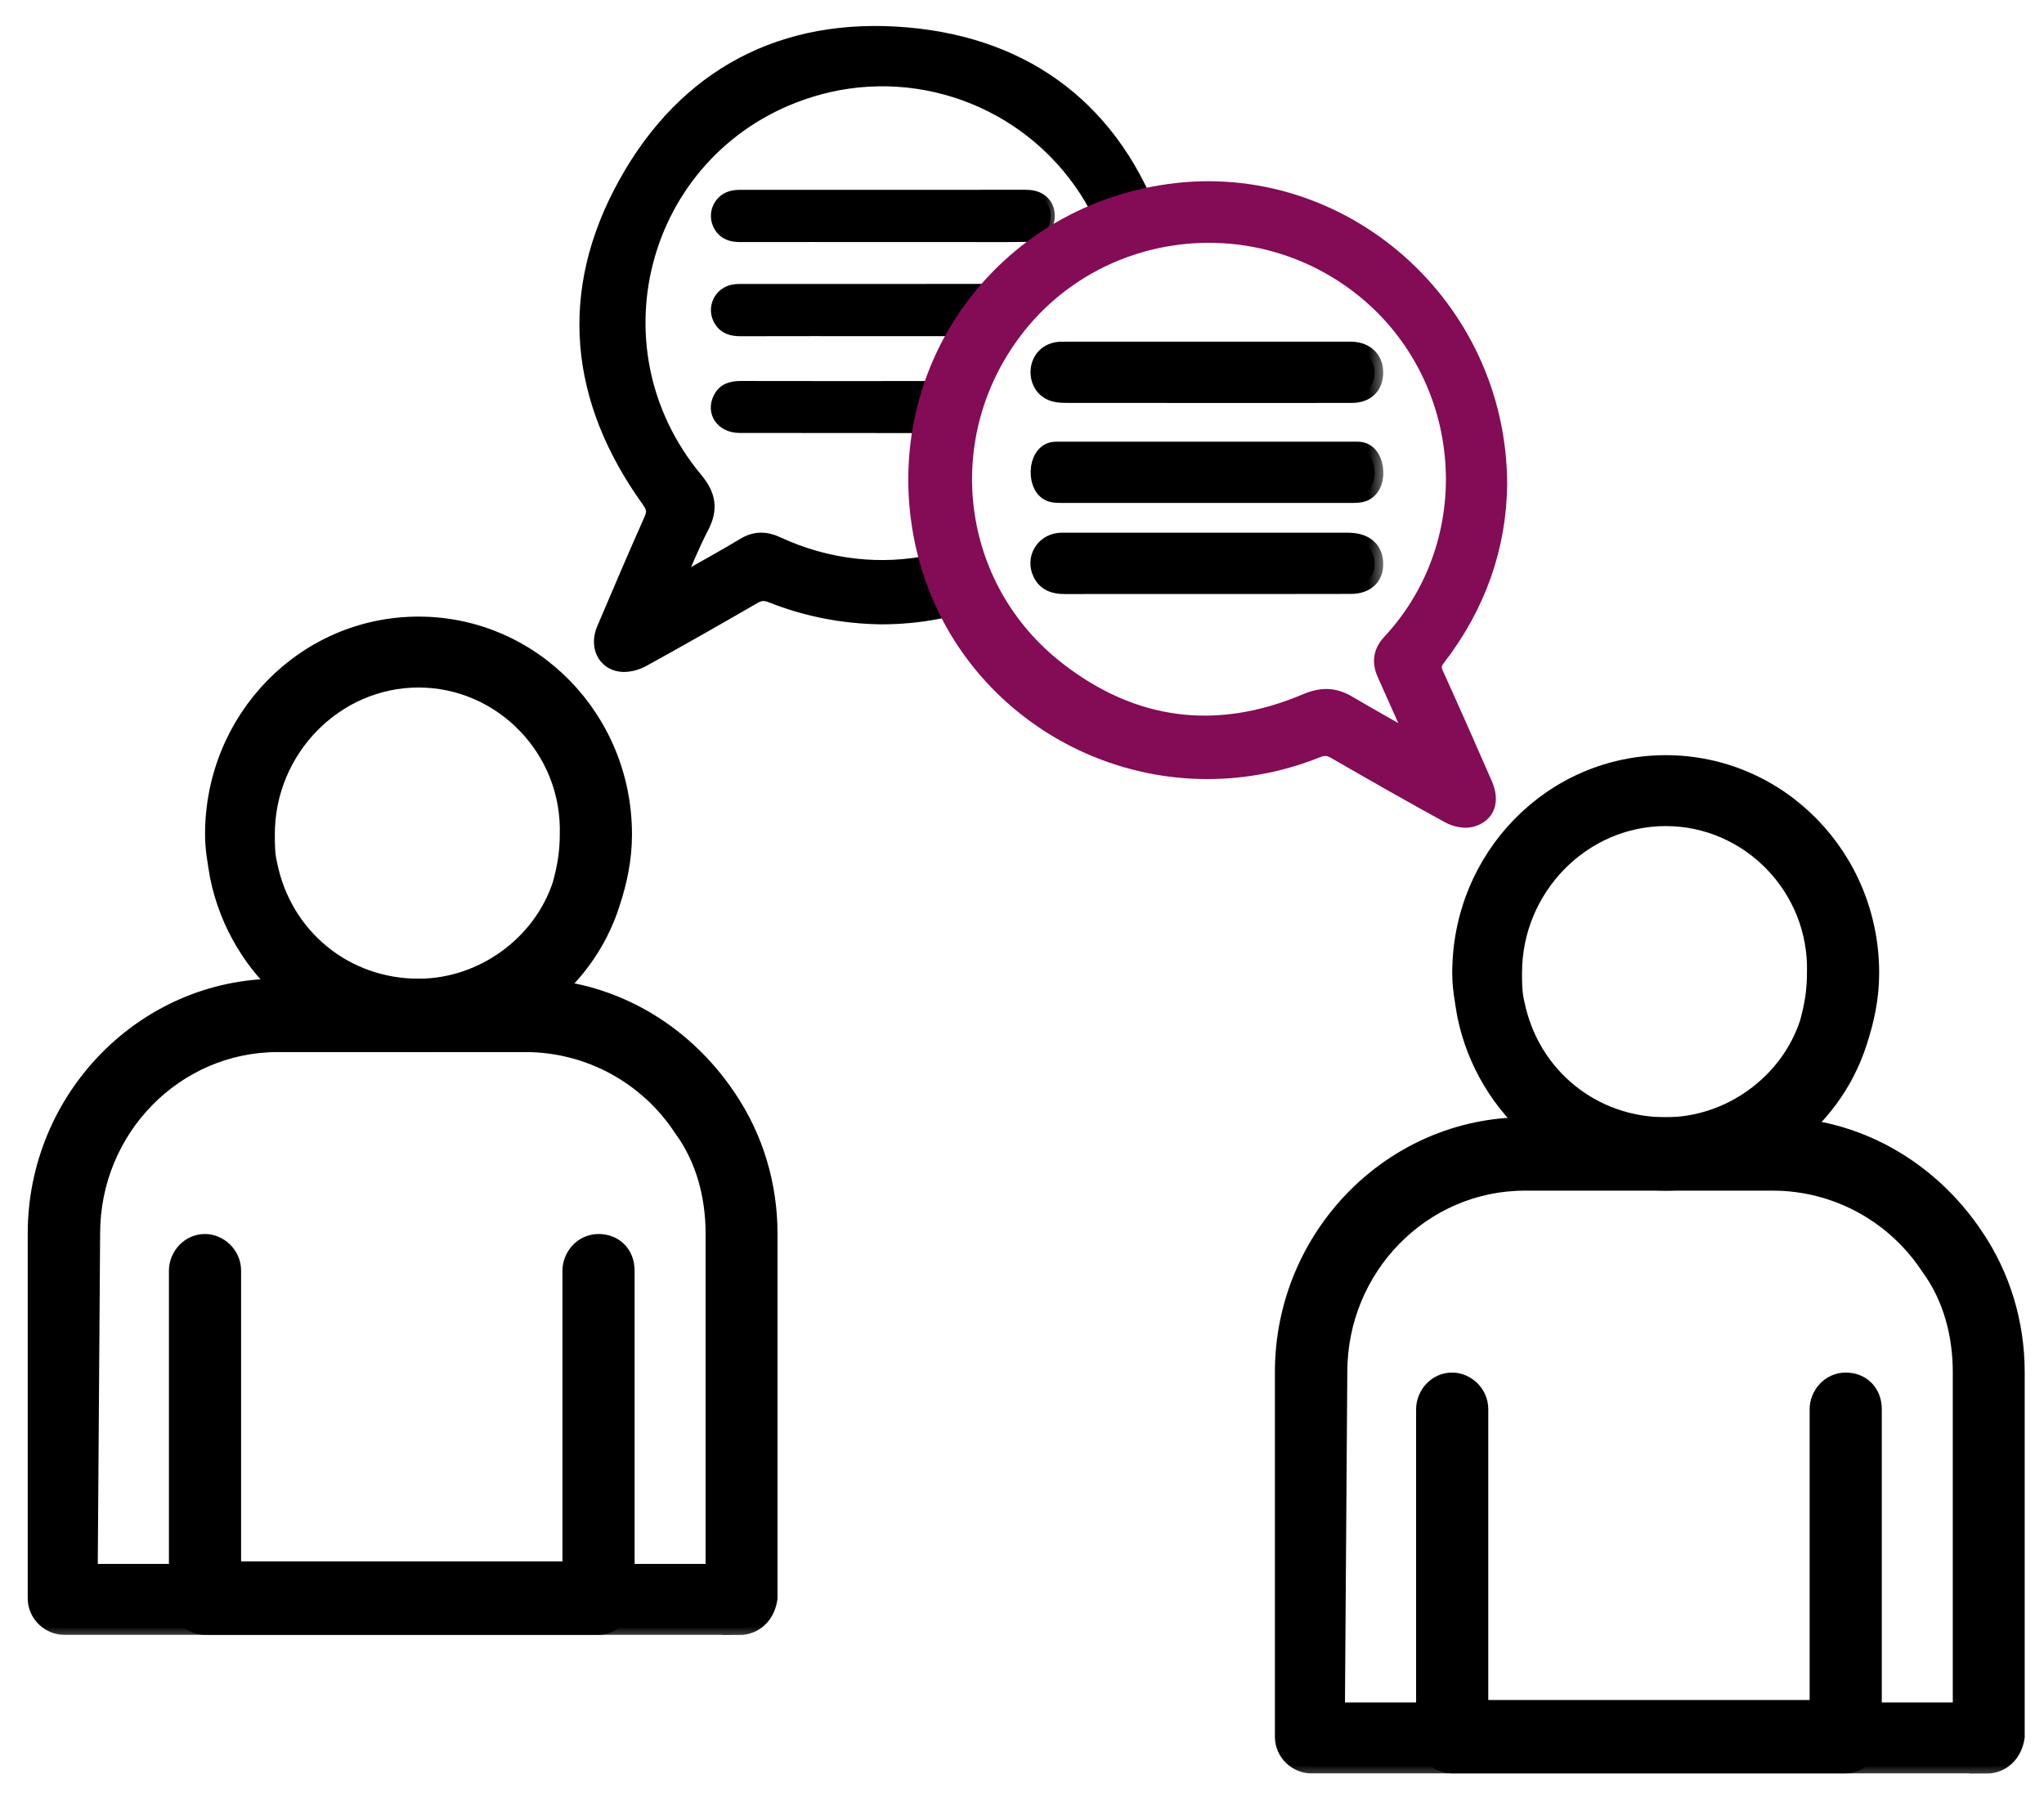 <svg width="59" height="52" viewBox="0 0 59 52" fill="none" xmlns="http://www.w3.org/2000/svg">
<rect x="0" y="0" width="59" height="52" fill="#808080" stroke="none"/>
<g clip-path="url(#clip0_7_187)">
<rect width="59" height="52" fill="white"/>
<path d="M25.437 17.773C24.347 17.759 23.294 17.555 22.281 17.154C22.083 17.076 21.931 17.08 21.743 17.189C20.678 17.805 19.608 18.415 18.53 19.008C18.355 19.104 18.121 19.166 17.927 19.143C17.477 19.089 17.273 18.637 17.468 18.18C17.917 17.123 18.367 16.066 18.835 15.016C18.941 14.779 18.907 14.627 18.757 14.418C16.679 11.527 16.367 8.438 18.09 5.326C19.817 2.205 22.623 0.732 26.171 1.04C29.674 1.344 32.142 3.27 33.312 6.583C34.482 9.897 33.71 12.891 31.243 15.393C29.685 16.973 27.6 17.776 25.437 17.773V17.773ZM19.433 16.931C19.601 16.845 19.689 16.804 19.772 16.757C20.347 16.43 20.928 16.113 21.494 15.771C21.806 15.582 22.094 15.587 22.417 15.737C25.352 17.097 28.686 16.379 30.799 13.939C32.834 11.589 33.077 8.038 31.379 5.442C29.645 2.791 26.364 1.617 23.347 2.568C18.518 4.089 16.797 9.961 20.05 13.87C20.418 14.312 20.478 14.694 20.216 15.194C19.936 15.73 19.716 16.296 19.433 16.931Z" fill="black" stroke="black" stroke-width="0.5"/>
<mask id="path-2-outside-1_7_187" maskUnits="userSpaceOnUse" x="19.64" y="4.598" width="11" height="3" fill="black">
<rect fill="white" x="19.64" y="4.598" width="11" height="3"/>
<path d="M25.462 6.867C24.098 6.867 22.734 6.865 21.37 6.868C21.109 6.869 20.886 6.804 20.74 6.573C20.496 6.187 20.722 5.686 21.175 5.614C21.285 5.596 21.398 5.6 21.51 5.6C24.166 5.599 26.823 5.599 29.479 5.599C29.56 5.599 29.642 5.596 29.723 5.604C30.093 5.637 30.332 5.892 30.327 6.243C30.323 6.589 30.072 6.855 29.705 6.862C29.014 6.874 28.321 6.867 27.629 6.867C26.907 6.867 26.184 6.867 25.462 6.867L25.462 6.867Z"/>
</mask>
<path d="M25.462 6.867C24.098 6.867 22.734 6.865 21.37 6.868C21.109 6.869 20.886 6.804 20.74 6.573C20.496 6.187 20.722 5.686 21.175 5.614C21.285 5.596 21.398 5.6 21.51 5.6C24.166 5.599 26.823 5.599 29.479 5.599C29.56 5.599 29.642 5.596 29.723 5.604C30.093 5.637 30.332 5.892 30.327 6.243C30.323 6.589 30.072 6.855 29.705 6.862C29.014 6.874 28.321 6.867 27.629 6.867C26.907 6.867 26.184 6.867 25.462 6.867L25.462 6.867Z" fill="black"/>
<path d="M25.462 6.867C24.098 6.867 22.734 6.865 21.37 6.868C21.109 6.869 20.886 6.804 20.74 6.573C20.496 6.187 20.722 5.686 21.175 5.614C21.285 5.596 21.398 5.6 21.51 5.6C24.166 5.599 26.823 5.599 29.479 5.599C29.56 5.599 29.642 5.596 29.723 5.604C30.093 5.637 30.332 5.892 30.327 6.243C30.323 6.589 30.072 6.855 29.705 6.862C29.014 6.874 28.321 6.867 27.629 6.867C26.907 6.867 26.184 6.867 25.462 6.867L25.462 6.867Z" stroke="black" stroke-width="0.24" mask="url(#path-2-outside-1_7_187)"/>
<mask id="path-3-outside-2_7_187" maskUnits="userSpaceOnUse" x="19.64" y="7.316" width="11" height="3" fill="black">
<rect fill="white" x="19.64" y="7.316" width="11" height="3"/>
<path d="M25.462 9.584C24.098 9.584 22.734 9.582 21.37 9.586C21.109 9.586 20.886 9.522 20.74 9.29C20.496 8.904 20.722 8.404 21.175 8.331C21.285 8.313 21.398 8.317 21.51 8.317C24.166 8.316 26.823 8.316 29.479 8.316C29.56 8.316 29.642 8.314 29.723 8.321C30.093 8.355 30.332 8.609 30.327 8.96C30.323 9.307 30.072 9.573 29.705 9.579C29.014 9.591 28.321 9.584 27.629 9.584C26.907 9.585 26.184 9.584 25.462 9.584L25.462 9.584Z"/>
</mask>
<path d="M25.462 9.584C24.098 9.584 22.734 9.582 21.37 9.586C21.109 9.586 20.886 9.522 20.74 9.29C20.496 8.904 20.722 8.404 21.175 8.331C21.285 8.313 21.398 8.317 21.51 8.317C24.166 8.316 26.823 8.316 29.479 8.316C29.56 8.316 29.642 8.314 29.723 8.321C30.093 8.355 30.332 8.609 30.327 8.96C30.323 9.307 30.072 9.573 29.705 9.579C29.014 9.591 28.321 9.584 27.629 9.584C26.907 9.585 26.184 9.584 25.462 9.584L25.462 9.584Z" fill="black"/>
<path d="M25.462 9.584C24.098 9.584 22.734 9.582 21.37 9.586C21.109 9.586 20.886 9.522 20.74 9.29C20.496 8.904 20.722 8.404 21.175 8.331C21.285 8.313 21.398 8.317 21.51 8.317C24.166 8.316 26.823 8.316 29.479 8.316C29.56 8.316 29.642 8.314 29.723 8.321C30.093 8.355 30.332 8.609 30.327 8.96C30.323 9.307 30.072 9.573 29.705 9.579C29.014 9.591 28.321 9.584 27.629 9.584C26.907 9.585 26.184 9.584 25.462 9.584L25.462 9.584Z" stroke="black" stroke-width="0.24" mask="url(#path-3-outside-2_7_187)"/>
<mask id="path-4-outside-3_7_187" maskUnits="userSpaceOnUse" x="19.637" y="10.118" width="11" height="3" fill="black">
<rect fill="white" x="19.637" y="10.118" width="11" height="3"/>
<path d="M25.503 11.12C26.877 11.12 28.25 11.116 29.623 11.122C30.164 11.125 30.485 11.573 30.254 12.015C30.178 12.159 30.003 12.262 29.854 12.351C29.775 12.398 29.655 12.384 29.554 12.384C26.818 12.383 24.082 12.382 21.345 12.378C20.793 12.377 20.48 11.911 20.717 11.455C20.858 11.184 21.1 11.118 21.384 11.118C22.757 11.121 24.13 11.12 25.503 11.12V11.121V11.12Z"/>
</mask>
<path d="M25.503 11.12C26.877 11.12 28.25 11.116 29.623 11.122C30.164 11.125 30.485 11.573 30.254 12.015C30.178 12.159 30.003 12.262 29.854 12.351C29.775 12.398 29.655 12.384 29.554 12.384C26.818 12.383 24.082 12.382 21.345 12.378C20.793 12.377 20.48 11.911 20.717 11.455C20.858 11.184 21.1 11.118 21.384 11.118C22.757 11.121 24.13 11.12 25.503 11.12V11.121V11.12Z" fill="black"/>
<path d="M25.503 11.12C26.877 11.12 28.25 11.116 29.623 11.122C30.164 11.125 30.485 11.573 30.254 12.015C30.178 12.159 30.003 12.262 29.854 12.351C29.775 12.398 29.655 12.384 29.554 12.384C26.818 12.383 24.082 12.382 21.345 12.378C20.793 12.377 20.48 11.911 20.717 11.455C20.858 11.184 21.1 11.118 21.384 11.118C22.757 11.121 24.13 11.12 25.503 11.12V11.121V11.12Z" stroke="black" stroke-width="0.24" mask="url(#path-4-outside-3_7_187)"/>
<path d="M34.779 21.413C38.927 21.413 42.29 18.05 42.29 13.902C42.29 9.754 38.927 6.391 34.779 6.391C30.63 6.391 27.267 9.754 27.267 13.902C27.267 18.05 30.63 21.413 34.779 21.413Z" fill="white"/>
<path d="M43.254 13.966C43.239 15.764 42.647 17.473 41.482 18.981C41.355 19.146 41.331 19.271 41.42 19.467C41.9 20.522 42.365 21.584 42.831 22.646C43.039 23.12 42.914 23.504 42.462 23.626C42.274 23.676 42.014 23.619 41.835 23.521C40.729 22.916 39.633 22.29 38.541 21.66C38.353 21.552 38.205 21.549 38.005 21.629C32.923 23.661 27.224 20.428 26.535 14.914C25.959 10.297 29.154 6.194 33.757 5.559C38.716 4.875 43.234 8.823 43.254 13.966L43.254 13.966ZM40.806 21.413C40.822 21.398 40.839 21.383 40.856 21.368C40.571 20.729 40.287 20.089 40 19.451C39.851 19.12 39.882 18.831 40.139 18.555C42.988 15.493 42.475 10.559 39.056 8.101C35.928 5.853 31.562 6.495 29.258 9.544C26.928 12.625 27.45 16.965 30.512 19.346C32.696 21.046 35.131 21.363 37.697 20.276C38.143 20.087 38.501 20.087 38.9 20.323C39.53 20.695 40.17 21.05 40.806 21.413V21.413Z" fill="#840B55" stroke="#840B55" stroke-width="0.5"/>
<mask id="path-7-outside-4_7_187" maskUnits="userSpaceOnUse" x="29" y="12" width="11" height="3" fill="black">
<rect fill="white" x="29" y="12" width="11" height="3"/>
<path d="M34.836 13C36.252 13 37.667 13 39.083 13.001C39.149 13.001 39.216 12.997 39.282 13.009C39.511 13.053 39.66 13.281 39.679 13.609C39.695 13.904 39.563 14.158 39.339 14.234C39.247 14.264 39.149 14.268 39.054 14.268C36.245 14.27 33.436 14.27 30.627 14.268C30.532 14.268 30.434 14.267 30.342 14.238C30.124 14.17 29.994 13.922 30 13.612C30.006 13.309 30.151 13.066 30.369 13.014C30.448 12.995 30.531 13.001 30.612 13.001C32.02 13 33.428 13 34.837 13H34.836Z"/>
</mask>
<path d="M34.836 13C36.252 13 37.667 13 39.083 13.001C39.149 13.001 39.216 12.997 39.282 13.009C39.511 13.053 39.66 13.281 39.679 13.609C39.695 13.904 39.563 14.158 39.339 14.234C39.247 14.264 39.149 14.268 39.054 14.268C36.245 14.27 33.436 14.27 30.627 14.268C30.532 14.268 30.434 14.267 30.342 14.238C30.124 14.17 29.994 13.922 30 13.612C30.006 13.309 30.151 13.066 30.369 13.014C30.448 12.995 30.531 13.001 30.612 13.001C32.02 13 33.428 13 34.837 13H34.836Z" fill="black"/>
<path d="M34.836 13C36.252 13 37.667 13 39.083 13.001C39.149 13.001 39.216 12.997 39.282 13.009C39.511 13.053 39.66 13.281 39.679 13.609C39.695 13.904 39.563 14.158 39.339 14.234C39.247 14.264 39.149 14.268 39.054 14.268C36.245 14.27 33.436 14.27 30.627 14.268C30.532 14.268 30.434 14.267 30.342 14.238C30.124 14.17 29.994 13.922 30 13.612C30.006 13.309 30.151 13.066 30.369 13.014C30.448 12.995 30.531 13.001 30.612 13.001C32.02 13 33.428 13 34.837 13H34.836Z" stroke="black" stroke-width="0.5" mask="url(#path-7-outside-4_7_187)"/>
<mask id="path-8-outside-5_7_187" maskUnits="userSpaceOnUse" x="28.996" y="9.113" width="11" height="3" fill="black">
<rect fill="white" x="28.996" y="9.113" width="11" height="3"/>
<path d="M34.875 11.383C33.522 11.383 32.169 11.383 30.817 11.381C30.696 11.381 30.571 11.379 30.454 11.35C30.16 11.276 29.983 11.019 29.997 10.711C30.011 10.405 30.217 10.171 30.519 10.124C30.598 10.111 30.681 10.114 30.762 10.114C33.478 10.113 36.193 10.113 38.909 10.113C38.95 10.113 38.99 10.112 39.031 10.114C39.422 10.133 39.672 10.376 39.676 10.741C39.679 11.135 39.443 11.379 39.025 11.381C37.642 11.386 36.258 11.383 34.875 11.383L34.875 11.383Z"/>
</mask>
<path d="M34.875 11.383C33.522 11.383 32.169 11.383 30.817 11.381C30.696 11.381 30.571 11.379 30.454 11.35C30.16 11.276 29.983 11.019 29.997 10.711C30.011 10.405 30.217 10.171 30.519 10.124C30.598 10.111 30.681 10.114 30.762 10.114C33.478 10.113 36.193 10.113 38.909 10.113C38.95 10.113 38.99 10.112 39.031 10.114C39.422 10.133 39.672 10.376 39.676 10.741C39.679 11.135 39.443 11.379 39.025 11.381C37.642 11.386 36.258 11.383 34.875 11.383L34.875 11.383Z" fill="black"/>
<path d="M34.875 11.383C33.522 11.383 32.169 11.383 30.817 11.381C30.696 11.381 30.571 11.379 30.454 11.35C30.16 11.276 29.983 11.019 29.997 10.711C30.011 10.405 30.217 10.171 30.519 10.124C30.598 10.111 30.681 10.114 30.762 10.114C33.478 10.113 36.193 10.113 38.909 10.113C38.95 10.113 38.99 10.112 39.031 10.114C39.422 10.133 39.672 10.376 39.676 10.741C39.679 11.135 39.443 11.379 39.025 11.381C37.642 11.386 36.258 11.383 34.875 11.383L34.875 11.383Z" stroke="black" stroke-width="0.5" mask="url(#path-8-outside-5_7_187)"/>
<mask id="path-9-outside-6_7_187" maskUnits="userSpaceOnUse" x="28.992" y="14.627" width="11" height="3" fill="black">
<rect fill="white" x="28.992" y="14.627" width="11" height="3"/>
<path d="M34.813 16.898C33.45 16.898 32.088 16.896 30.726 16.899C30.427 16.899 30.181 16.815 30.051 16.526C29.872 16.131 30.119 15.693 30.55 15.635C30.62 15.625 30.692 15.628 30.763 15.628C33.478 15.627 36.193 15.627 38.907 15.628C39.364 15.628 39.636 15.834 39.672 16.199C39.715 16.625 39.457 16.894 38.992 16.895C37.68 16.899 36.368 16.897 35.057 16.897C34.976 16.897 34.894 16.897 34.813 16.897L34.813 16.898Z"/>
</mask>
<path d="M34.813 16.898C33.45 16.898 32.088 16.896 30.726 16.899C30.427 16.899 30.181 16.815 30.051 16.526C29.872 16.131 30.119 15.693 30.55 15.635C30.62 15.625 30.692 15.628 30.763 15.628C33.478 15.627 36.193 15.627 38.907 15.628C39.364 15.628 39.636 15.834 39.672 16.199C39.715 16.625 39.457 16.894 38.992 16.895C37.68 16.899 36.368 16.897 35.057 16.897C34.976 16.897 34.894 16.897 34.813 16.897L34.813 16.898Z" fill="black"/>
<path d="M34.813 16.898C33.45 16.898 32.088 16.896 30.726 16.899C30.427 16.899 30.181 16.815 30.051 16.526C29.872 16.131 30.119 15.693 30.55 15.635C30.62 15.625 30.692 15.628 30.763 15.628C33.478 15.627 36.193 15.627 38.907 15.628C39.364 15.628 39.636 15.834 39.672 16.199C39.715 16.625 39.457 16.894 38.992 16.895C37.68 16.899 36.368 16.897 35.057 16.897C34.976 16.897 34.894 16.897 34.813 16.897L34.813 16.898Z" stroke="black" stroke-width="0.5" mask="url(#path-9-outside-6_7_187)"/>
<mask id="path-10-outside-7_7_187" maskUnits="userSpaceOnUse" x="4.076" y="34.823" width="15" height="13" fill="black">
<rect fill="white" x="4.076" y="34.823" width="15" height="13"/>
<path d="M17.277 46.993H5.918C5.493 46.993 5.076 46.638 5.076 46.134V36.682C5.076 36.249 5.424 35.823 5.918 35.823C6.335 35.823 6.759 36.178 6.759 36.682V45.275H16.435V36.682C16.435 36.249 16.783 35.823 17.277 35.823C17.77 35.823 18.118 36.178 18.118 36.682V46.134C18.049 46.638 17.701 46.993 17.277 46.993Z"/>
</mask>
<path d="M17.277 46.993H5.918C5.493 46.993 5.076 46.638 5.076 46.134V36.682C5.076 36.249 5.424 35.823 5.918 35.823C6.335 35.823 6.759 36.178 6.759 36.682V45.275H16.435V36.682C16.435 36.249 16.783 35.823 17.277 35.823C17.77 35.823 18.118 36.178 18.118 36.682V46.134C18.049 46.638 17.701 46.993 17.277 46.993Z" fill="black"/>
<path d="M17.277 46.993H5.918C5.493 46.993 5.076 46.638 5.076 46.134V36.682C5.076 36.249 5.424 35.823 5.918 35.823C6.335 35.823 6.759 36.178 6.759 36.682V45.275H16.435V36.682C16.435 36.249 16.783 35.823 17.277 35.823C17.77 35.823 18.118 36.178 18.118 36.682V46.134C18.049 46.638 17.701 46.993 17.277 46.993Z" stroke="black" stroke-width="0.4" mask="url(#path-10-outside-7_7_187)"/>
<mask id="path-11-outside-8_7_187" maskUnits="userSpaceOnUse" x="0" y="27.453" width="23" height="20" fill="black">
<rect fill="white" y="27.453" width="23" height="20"/>
<path d="M21.339 46.993H1.842C1.424 46.993 1 46.638 1 46.134V35.61C1 31.669 4.158 28.453 8.012 28.453H15.232C17.548 28.453 19.718 29.667 21.054 31.676C21.826 32.82 22.243 34.183 22.243 35.617V46.141C22.174 46.645 21.819 47 21.332 47L21.339 46.993ZM2.614 45.346H20.567V35.61C20.567 34.538 20.289 33.466 19.656 32.606C18.675 31.101 16.991 30.171 15.169 30.171H8.018C5.076 30.171 2.69 32.606 2.69 35.61L2.621 45.346H2.614Z"/>
</mask>
<path d="M21.339 46.993H1.842C1.424 46.993 1 46.638 1 46.134V35.61C1 31.669 4.158 28.453 8.012 28.453H15.232C17.548 28.453 19.718 29.667 21.054 31.676C21.826 32.82 22.243 34.183 22.243 35.617V46.141C22.174 46.645 21.819 47 21.332 47L21.339 46.993ZM2.614 45.346H20.567V35.61C20.567 34.538 20.289 33.466 19.656 32.606C18.675 31.101 16.991 30.171 15.169 30.171H8.018C5.076 30.171 2.69 32.606 2.69 35.61L2.621 45.346H2.614Z" fill="black"/>
<path d="M21.339 46.993H1.842C1.424 46.993 1 46.638 1 46.134V35.61C1 31.669 4.158 28.453 8.012 28.453H15.232C17.548 28.453 19.718 29.667 21.054 31.676C21.826 32.82 22.243 34.183 22.243 35.617V46.141C22.174 46.645 21.819 47 21.332 47L21.339 46.993ZM2.614 45.346H20.567V35.61C20.567 34.538 20.289 33.466 19.656 32.606C18.675 31.101 16.991 30.171 15.169 30.171H8.018C5.076 30.171 2.69 32.606 2.69 35.61L2.621 45.346H2.614Z" stroke="black" stroke-width="0.4" mask="url(#path-11-outside-8_7_187)"/>
<mask id="path-12-outside-9_7_187" maskUnits="userSpaceOnUse" x="5.119" y="17" width="14" height="14" fill="black">
<rect fill="white" x="5.119" y="17" width="14" height="14"/>
<path d="M12.081 30.171C9.277 30.171 6.822 28.098 6.259 25.3C6.189 24.874 6.119 24.512 6.119 24.085C6.119 20.72 8.784 18 12.081 18C15.378 18 18.042 20.72 18.042 24.085C18.042 24.803 17.903 25.449 17.694 26.088C16.922 28.523 14.606 30.171 12.081 30.171ZM12.081 19.647C9.695 19.647 7.733 21.65 7.733 24.085C7.733 24.369 7.733 24.661 7.803 24.945C8.22 27.018 9.98 28.453 12.081 28.453C13.903 28.453 15.586 27.238 16.15 25.52C16.289 25.016 16.358 24.59 16.358 24.085C16.428 21.65 14.466 19.647 12.081 19.647Z"/>
</mask>
<path d="M12.081 30.171C9.277 30.171 6.822 28.098 6.259 25.3C6.189 24.874 6.119 24.512 6.119 24.085C6.119 20.72 8.784 18 12.081 18C15.378 18 18.042 20.72 18.042 24.085C18.042 24.803 17.903 25.449 17.694 26.088C16.922 28.523 14.606 30.171 12.081 30.171ZM12.081 19.647C9.695 19.647 7.733 21.65 7.733 24.085C7.733 24.369 7.733 24.661 7.803 24.945C8.22 27.018 9.98 28.453 12.081 28.453C13.903 28.453 15.586 27.238 16.15 25.52C16.289 25.016 16.358 24.59 16.358 24.085C16.428 21.65 14.466 19.647 12.081 19.647Z" fill="black"/>
<path d="M12.081 30.171C9.277 30.171 6.822 28.098 6.259 25.3C6.189 24.874 6.119 24.512 6.119 24.085C6.119 20.72 8.784 18 12.081 18C15.378 18 18.042 20.72 18.042 24.085C18.042 24.803 17.903 25.449 17.694 26.088C16.922 28.523 14.606 30.171 12.081 30.171ZM12.081 19.647C9.695 19.647 7.733 21.65 7.733 24.085C7.733 24.369 7.733 24.661 7.803 24.945C8.22 27.018 9.98 28.453 12.081 28.453C13.903 28.453 15.586 27.238 16.15 25.52C16.289 25.016 16.358 24.59 16.358 24.085C16.428 21.65 14.466 19.647 12.081 19.647Z" stroke="black" stroke-width="0.4" mask="url(#path-12-outside-9_7_187)"/>
<mask id="path-13-outside-10_7_187" maskUnits="userSpaceOnUse" x="40.076" y="38.823" width="15" height="13" fill="black">
<rect fill="white" x="40.076" y="38.823" width="15" height="13"/>
<path d="M53.277 50.993H41.918C41.493 50.993 41.076 50.638 41.076 50.134V40.682C41.076 40.249 41.424 39.823 41.918 39.823C42.335 39.823 42.759 40.178 42.759 40.682V49.275H52.435V40.682C52.435 40.249 52.783 39.823 53.277 39.823C53.77 39.823 54.118 40.178 54.118 40.682V50.134C54.049 50.638 53.701 50.993 53.277 50.993Z"/>
</mask>
<path d="M53.277 50.993H41.918C41.493 50.993 41.076 50.638 41.076 50.134V40.682C41.076 40.249 41.424 39.823 41.918 39.823C42.335 39.823 42.759 40.178 42.759 40.682V49.275H52.435V40.682C52.435 40.249 52.783 39.823 53.277 39.823C53.77 39.823 54.118 40.178 54.118 40.682V50.134C54.049 50.638 53.701 50.993 53.277 50.993Z" fill="black"/>
<path d="M53.277 50.993H41.918C41.493 50.993 41.076 50.638 41.076 50.134V40.682C41.076 40.249 41.424 39.823 41.918 39.823C42.335 39.823 42.759 40.178 42.759 40.682V49.275H52.435V40.682C52.435 40.249 52.783 39.823 53.277 39.823C53.77 39.823 54.118 40.178 54.118 40.682V50.134C54.049 50.638 53.701 50.993 53.277 50.993Z" stroke="black" stroke-width="0.4" mask="url(#path-13-outside-10_7_187)"/>
<mask id="path-14-outside-11_7_187" maskUnits="userSpaceOnUse" x="36" y="31.453" width="23" height="20" fill="black">
<rect fill="white" x="36" y="31.453" width="23" height="20"/>
<path d="M57.339 50.993H37.842C37.424 50.993 37 50.638 37 50.134V39.61C37 35.669 40.158 32.453 44.011 32.453H51.232C53.548 32.453 55.718 33.667 57.054 35.676C57.826 36.82 58.243 38.183 58.243 39.617V50.141C58.174 50.645 57.819 51 57.332 51L57.339 50.993ZM38.614 49.346H56.567V39.61C56.567 38.538 56.289 37.466 55.656 36.606C54.675 35.101 52.992 34.171 51.169 34.171H44.019C41.076 34.171 38.69 36.606 38.69 39.61L38.621 49.346H38.614Z"/>
</mask>
<path d="M57.339 50.993H37.842C37.424 50.993 37 50.638 37 50.134V39.61C37 35.669 40.158 32.453 44.011 32.453H51.232C53.548 32.453 55.718 33.667 57.054 35.676C57.826 36.82 58.243 38.183 58.243 39.617V50.141C58.174 50.645 57.819 51 57.332 51L57.339 50.993ZM38.614 49.346H56.567V39.61C56.567 38.538 56.289 37.466 55.656 36.606C54.675 35.101 52.992 34.171 51.169 34.171H44.019C41.076 34.171 38.69 36.606 38.69 39.61L38.621 49.346H38.614Z" fill="black"/>
<path d="M57.339 50.993H37.842C37.424 50.993 37 50.638 37 50.134V39.61C37 35.669 40.158 32.453 44.011 32.453H51.232C53.548 32.453 55.718 33.667 57.054 35.676C57.826 36.82 58.243 38.183 58.243 39.617V50.141C58.174 50.645 57.819 51 57.332 51L57.339 50.993ZM38.614 49.346H56.567V39.61C56.567 38.538 56.289 37.466 55.656 36.606C54.675 35.101 52.992 34.171 51.169 34.171H44.019C41.076 34.171 38.69 36.606 38.69 39.61L38.621 49.346H38.614Z" stroke="black" stroke-width="0.4" mask="url(#path-14-outside-11_7_187)"/>
<mask id="path-15-outside-12_7_187" maskUnits="userSpaceOnUse" x="41.119" y="21" width="14" height="14" fill="black">
<rect fill="white" x="41.119" y="21" width="14" height="14"/>
<path d="M48.081 34.171C45.277 34.171 42.822 32.097 42.259 29.3C42.189 28.874 42.119 28.512 42.119 28.085C42.119 24.72 44.783 22 48.081 22C51.378 22 54.042 24.72 54.042 28.085C54.042 28.803 53.903 29.449 53.694 30.088C52.922 32.523 50.606 34.171 48.081 34.171ZM48.081 23.647C45.695 23.647 43.733 25.65 43.733 28.085C43.733 28.369 43.733 28.661 43.803 28.945C44.22 31.018 45.98 32.453 48.081 32.453C49.903 32.453 51.586 31.238 52.15 29.52C52.289 29.016 52.358 28.59 52.358 28.085C52.428 25.65 50.467 23.647 48.081 23.647Z"/>
</mask>
<path d="M48.081 34.171C45.277 34.171 42.822 32.097 42.259 29.3C42.189 28.874 42.119 28.512 42.119 28.085C42.119 24.72 44.783 22 48.081 22C51.378 22 54.042 24.72 54.042 28.085C54.042 28.803 53.903 29.449 53.694 30.088C52.922 32.523 50.606 34.171 48.081 34.171ZM48.081 23.647C45.695 23.647 43.733 25.65 43.733 28.085C43.733 28.369 43.733 28.661 43.803 28.945C44.22 31.018 45.98 32.453 48.081 32.453C49.903 32.453 51.586 31.238 52.15 29.52C52.289 29.016 52.358 28.59 52.358 28.085C52.428 25.65 50.467 23.647 48.081 23.647Z" fill="black"/>
<path d="M48.081 34.171C45.277 34.171 42.822 32.097 42.259 29.3C42.189 28.874 42.119 28.512 42.119 28.085C42.119 24.72 44.783 22 48.081 22C51.378 22 54.042 24.72 54.042 28.085C54.042 28.803 53.903 29.449 53.694 30.088C52.922 32.523 50.606 34.171 48.081 34.171ZM48.081 23.647C45.695 23.647 43.733 25.65 43.733 28.085C43.733 28.369 43.733 28.661 43.803 28.945C44.22 31.018 45.98 32.453 48.081 32.453C49.903 32.453 51.586 31.238 52.15 29.52C52.289 29.016 52.358 28.59 52.358 28.085C52.428 25.65 50.467 23.647 48.081 23.647Z" stroke="black" stroke-width="0.4" mask="url(#path-15-outside-12_7_187)"/>
</g>
<defs>
<clipPath id="clip0_7_187">
<rect width="59" height="52" fill="white"/>
</clipPath>
</defs>
</svg>
